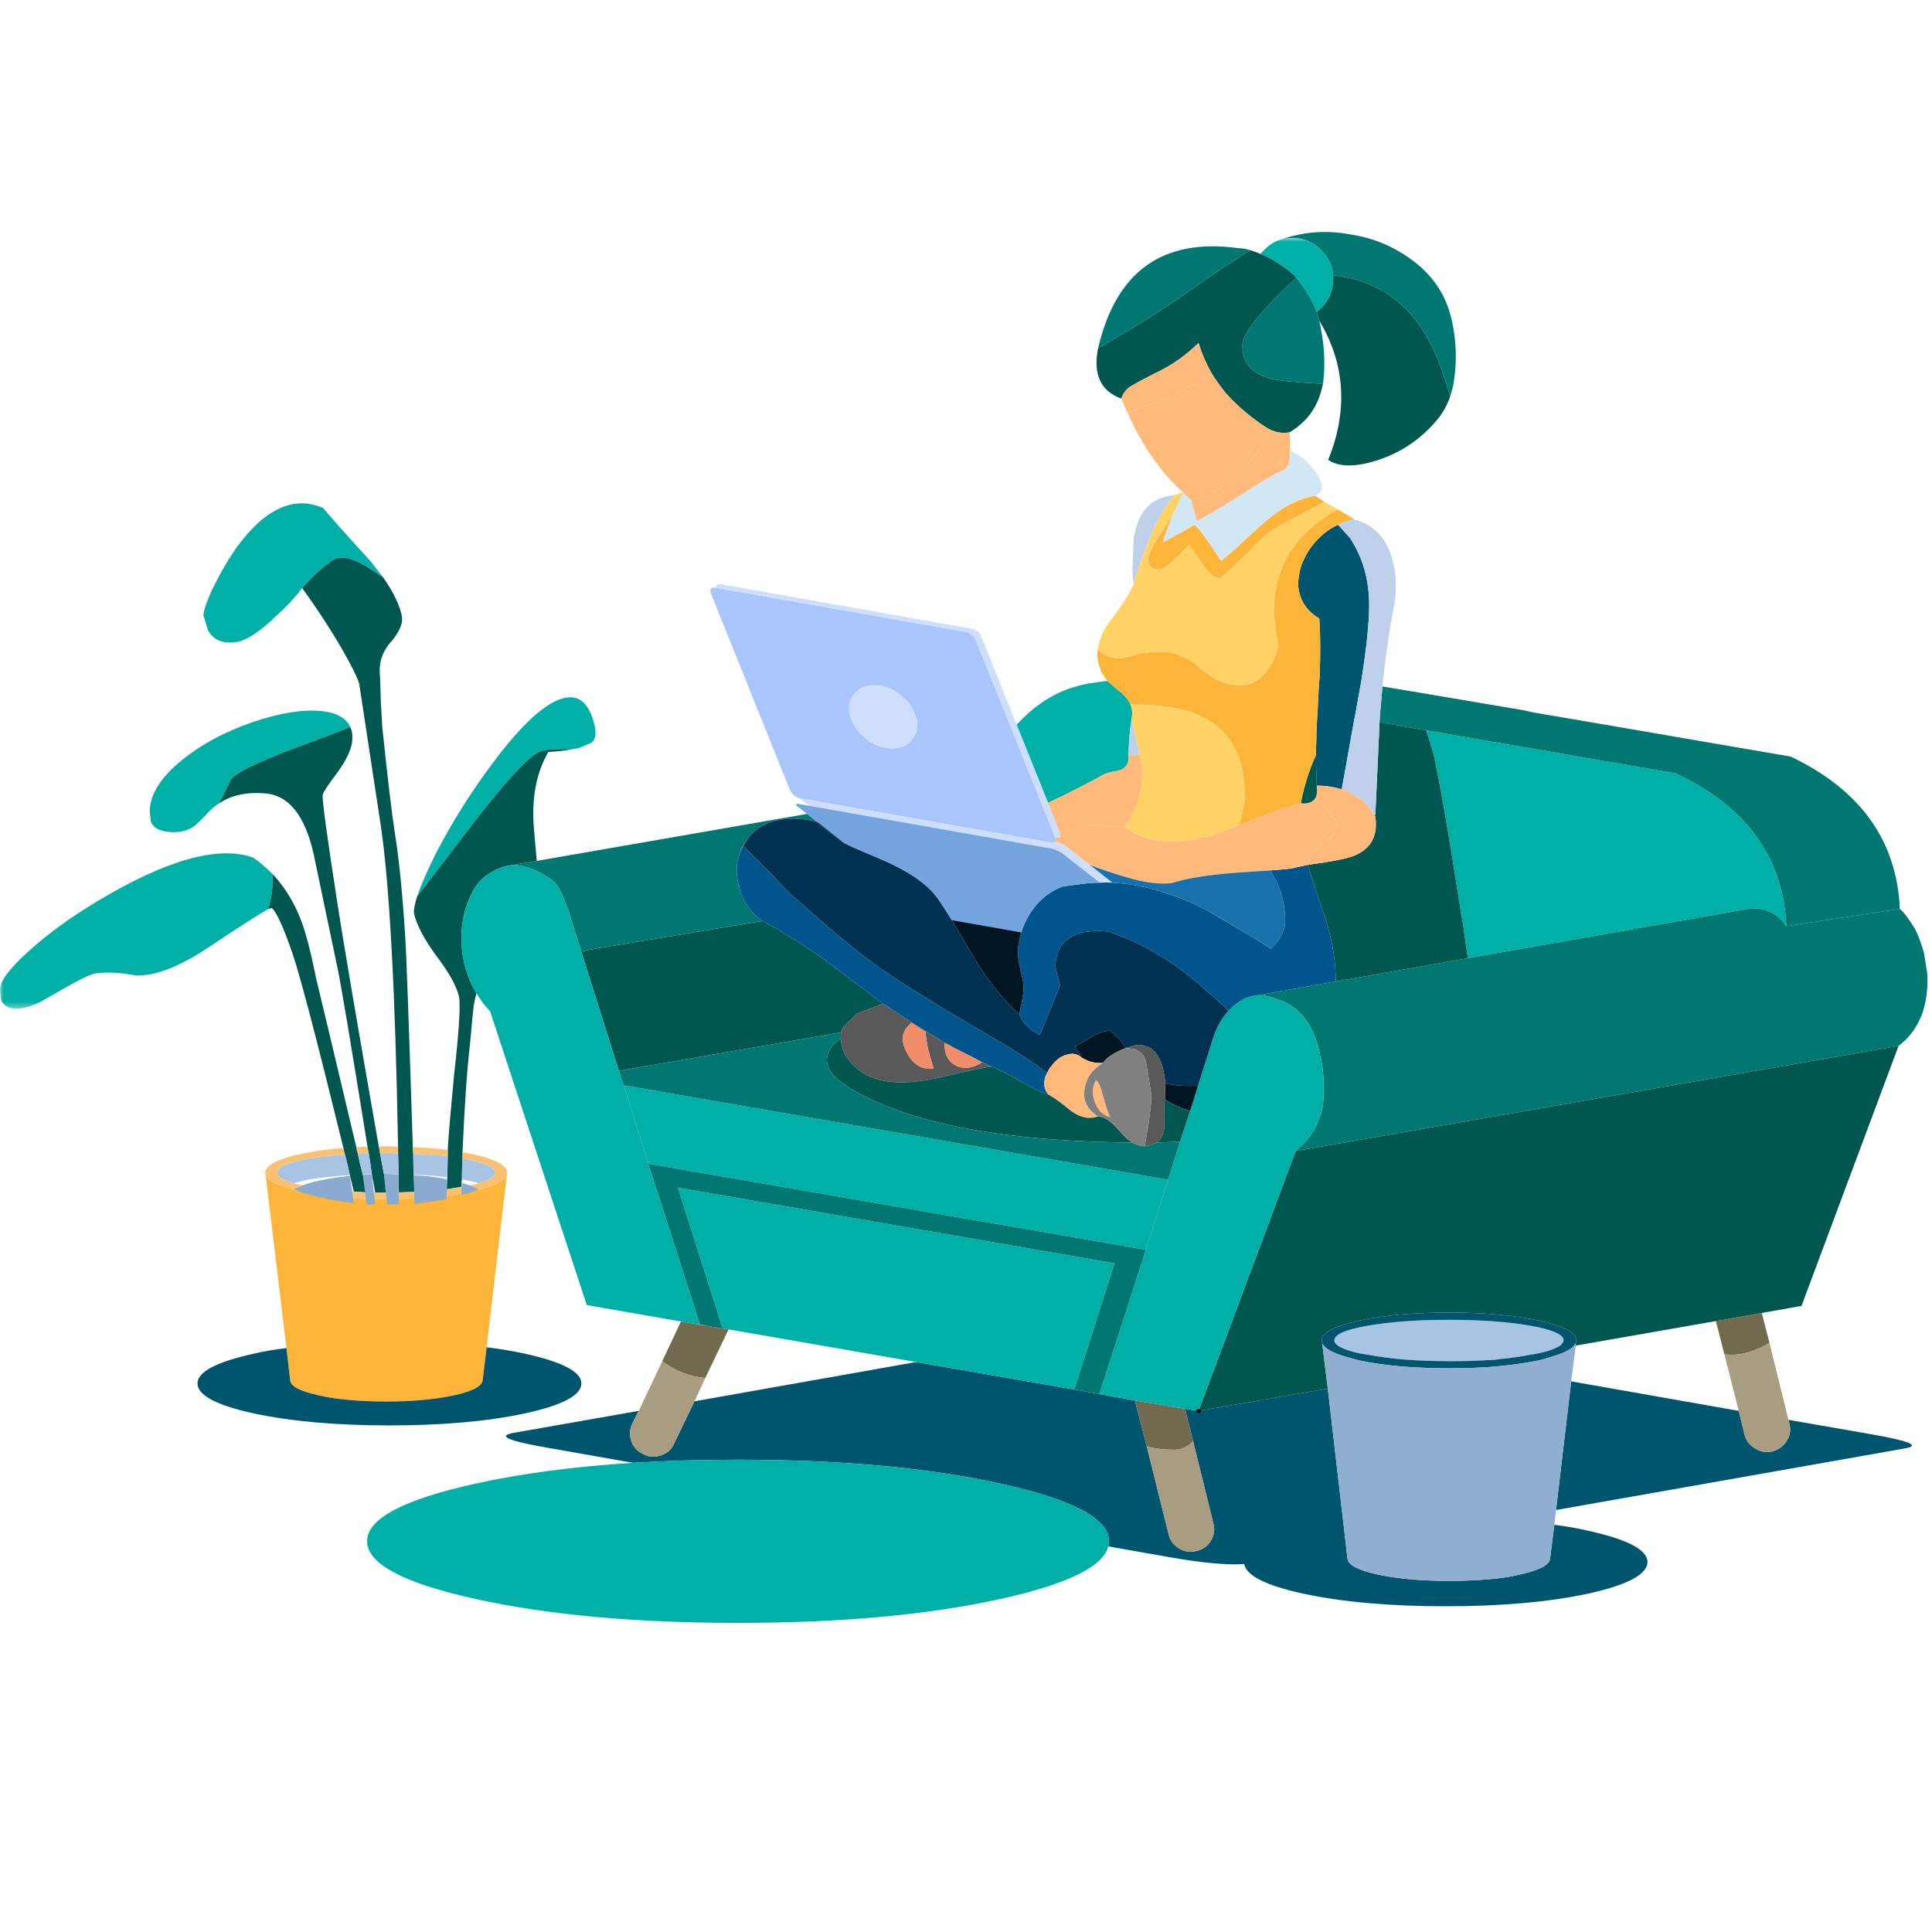 <svg width="300" height="300" viewBox="0 0 300 300" fill="none" xmlns="http://www.w3.org/2000/svg">
<mask id="mask0_1_11392" style="mask-type:luminance" maskUnits="userSpaceOnUse" x="0" y="36" width="211" height="121">
<path fill-rule="evenodd" clip-rule="evenodd" d="M0 36.948H210.441V156.628H0V36.948Z" fill="white"/>
</mask>
<g mask="url(#mask0_1_11392)">
<path fill-rule="evenodd" clip-rule="evenodd" d="M210.441 80.787C210.247 80.787 210.064 80.817 209.892 80.875C209.979 80.758 210.086 80.671 210.215 80.612C210.259 80.671 210.333 80.729 210.441 80.787ZM204.47 48.47C203.76 46.598 202.705 44.834 201.307 43.177C201.221 43.091 201.156 43.005 201.113 42.919C201.07 42.876 201.027 42.822 200.984 42.758C199.973 41.897 198.951 41.154 197.918 40.531C197.208 40.1 196.487 39.734 195.755 39.433C195.885 39.218 196.057 39.024 196.272 38.852C197.111 37.97 198.047 37.4 199.08 37.141C199.618 37.012 200.166 36.948 200.726 36.948C202.468 36.948 203.954 37.582 205.18 38.852C206.277 39.928 206.891 41.23 207.02 42.758V43.306C207.02 45.049 206.406 46.555 205.18 47.825C204.965 48.04 204.728 48.255 204.47 48.47ZM88.955 116.313H88.536C86.126 116.313 84.684 116.4 84.211 116.572C82.468 116.916 78.315 121.424 71.752 130.095C68.805 133.947 66.481 136.98 64.781 139.197C65.319 137.562 66.276 135.356 67.653 132.58C70.236 127.609 73.183 122.919 76.497 118.508C80.284 113.431 83.501 110.235 86.147 108.923C89.396 107.331 91.473 108.654 92.376 112.892C92.592 114.011 92.43 114.807 91.892 115.281C91.849 115.281 91.828 115.302 91.828 115.345L89.891 116.152C89.611 116.217 89.299 116.27 88.955 116.313ZM46.9 91.299C45.953 92.656 44.523 94.183 42.608 95.883C42.242 96.27 41.887 96.604 41.542 96.884C39.692 98.476 38.121 99.412 36.83 99.691H36.637C34.55 99.993 33.097 99.368 32.279 97.82C31.827 96.292 31.601 95.571 31.601 95.657C31.515 95.141 31.946 93.807 32.892 91.655L33.086 91.299C33.129 91.171 33.172 91.085 33.215 91.042C33.925 89.579 34.689 88.191 35.507 86.878C35.636 86.663 35.786 86.426 35.959 86.169C36.239 85.759 36.529 85.329 36.83 84.877C41.22 78.939 45.663 76.937 50.16 78.874C51.645 80.638 54.13 83.425 57.616 87.233C58.283 88.116 58.907 88.922 59.487 89.654C59.251 89.503 59.004 89.342 58.745 89.169C56.056 87.254 54.023 86.405 52.645 86.62C51.612 86.749 49.697 88.309 46.9 91.299ZM54.389 112.892C52.817 113.516 50.806 114.291 48.353 115.216C40.994 117.863 36.819 119.81 35.83 121.058C35.206 122.392 34.603 123.619 34.022 124.738C33.441 125.103 32.925 125.523 32.473 125.996C31.354 127.201 30.579 127.965 30.149 128.288C29.245 128.912 28.17 129.224 26.921 129.224C25.006 129.181 23.844 128.643 23.436 127.609C23.306 126.556 23.242 125.996 23.242 125.932C23.328 123.263 25.028 120.606 28.342 117.96C31.247 115.593 34.861 113.656 39.186 112.15C43.425 110.709 46.997 110.128 49.902 110.407C52.269 110.665 53.764 111.494 54.389 112.892ZM42.317 135.711V136.519C42.36 138.132 42.124 139.681 41.607 141.166C40.251 141.962 38.175 143.274 35.378 145.103C32.021 147.384 29.988 148.675 29.277 148.977C26.158 150.72 23.414 151.548 21.047 151.462C18.616 151.01 16.582 150.903 14.947 151.139C14.259 151.182 12.559 151.978 9.848 153.528C8.191 154.474 7.007 155.152 6.297 155.561C4.963 156.228 3.78 156.583 2.747 156.626C1.37 156.669 0.499 156.196 0.133 155.206L0.004 153.753C-0.082 152.484 1.37 150.493 4.361 147.782C7.309 145.093 10.859 142.5 15.012 140.004C25.77 133.527 33.871 131.247 39.315 133.162C40.391 133.936 41.392 134.786 42.317 135.711Z" fill="#00AFA6"/>
</g>
<path fill-rule="evenodd" clip-rule="evenodd" d="M61.812 178.057C61.382 153.979 60.489 137.368 59.133 128.223C57.541 117.766 56.432 110.482 55.808 106.373C55.744 105.706 54.851 103.855 53.13 100.821C51.236 97.572 49.16 94.398 46.901 91.299C49.698 88.309 51.613 86.749 52.645 86.62C54.023 86.404 56.056 87.254 58.746 89.169C59.004 89.342 59.252 89.503 59.488 89.653C61.145 92.021 62.124 94.076 62.425 95.818C62.554 96.873 61.995 98.142 60.747 99.627C59.37 101.133 58.789 102.897 59.004 104.92C59.047 105.889 59.09 107.244 59.133 108.987C59.241 110.73 59.316 112.032 59.359 112.892C60.198 120.918 60.843 126.362 61.295 129.224C61.962 133.376 62.501 138.734 62.909 145.297C63.081 147.578 63.479 158.519 64.104 178.121C64.104 178.444 64.125 178.799 64.168 179.186C64.168 180.219 64.19 181.295 64.233 182.414C64.276 183.296 64.319 184.189 64.362 185.093C63.566 185.093 62.758 185.114 61.941 185.158C61.898 184.211 61.877 183.274 61.877 182.349C61.877 181.231 61.855 180.155 61.812 179.122V178.057ZM58.262 185.158C58.09 184.211 57.917 183.274 57.745 182.349C57.594 181.231 57.433 180.155 57.261 179.122C57.175 178.734 57.11 178.38 57.068 178.057C54.377 161.36 52.817 152.075 52.387 150.203C51.182 144.479 49.956 138.627 48.708 132.645C47.352 126.577 44.803 123.425 41.059 123.188C38.239 122.973 35.894 123.49 34.023 124.738C34.603 123.619 35.206 122.392 35.83 121.058C36.82 119.81 40.994 117.863 48.353 115.216C50.806 114.291 52.817 113.516 54.389 112.892C54.647 113.431 54.754 114.054 54.711 114.764C54.668 116.141 53.915 117.841 52.452 119.863C50.881 121.951 50.096 123.156 50.096 123.479C50.053 124.49 50.795 129.934 52.323 139.81C53.162 145.383 55.324 158.11 58.81 177.992C58.896 178.337 58.961 178.691 59.004 179.057C59.197 180.133 59.402 181.209 59.617 182.285C59.746 183.253 59.918 184.211 60.133 185.158H59.94H59.876H58.262ZM55.583 179.186C55.776 180.219 56.024 181.273 56.325 182.349C56.54 183.274 56.745 184.211 56.938 185.158C56.271 185.114 55.604 185.071 54.937 185.028C54.743 184.168 54.539 183.318 54.324 182.478C54.087 181.359 53.84 180.305 53.582 179.316C53.453 178.928 53.367 178.573 53.323 178.25C49.3 161.833 46.685 151.827 45.48 148.234C43.996 143.909 42.898 141.499 42.188 141.004C41.973 141.048 41.779 141.101 41.607 141.166C42.124 139.681 42.36 138.132 42.317 136.519V135.711C44.749 138.315 46.492 141.532 47.546 145.362C47.955 146.718 48.471 148.912 49.095 151.946C49.547 153.775 51.623 162.5 55.324 178.121C55.367 178.444 55.454 178.799 55.583 179.186ZM88.956 116.313C87.922 116.529 86.653 116.68 85.147 116.765C83.362 119.842 82.597 123.554 82.855 127.9C82.957 129.37 83.124 131.295 83.356 133.678L79.789 134.291C78.391 134.442 77.099 134.904 75.916 135.678C74.69 136.475 73.797 137.497 73.238 138.745C71.796 141.672 71.333 144.867 71.85 148.331C72.207 150.504 72.917 152.472 73.98 154.237C73.817 154.837 73.677 155.471 73.56 156.142C73.41 157.39 73.226 159.294 73.011 161.854C72.516 166.093 72.118 171.785 71.818 178.928V179.929C71.753 180.962 71.72 182.038 71.72 183.157C71.678 183.414 71.656 183.662 71.656 183.898V184.286C70.903 184.415 70.128 184.544 69.332 184.673C69.375 183.963 69.418 183.339 69.461 182.801C69.504 181.101 69.525 180.015 69.525 179.541V179.38V178.541C69.612 176.734 69.945 172.818 70.527 166.792C71.279 160.058 71.527 156.045 71.269 154.754C70.903 153.14 69.741 151.043 67.783 148.46C65.868 145.856 64.706 143.662 64.297 141.876C64.211 141.338 64.372 140.445 64.781 139.197C66.481 136.98 68.805 133.947 71.753 130.095C78.315 121.424 82.468 116.916 84.211 116.572C84.685 116.4 86.126 116.313 88.536 116.313H88.956Z" fill="#025650"/>
<path fill-rule="evenodd" clip-rule="evenodd" d="M61.812 178.057V179.122C61.188 179.079 60.563 179.057 59.939 179.057H59.004C58.961 178.691 58.896 178.337 58.81 177.992H59.939C60.563 177.992 61.188 178.014 61.812 178.057ZM64.103 178.121C66.061 178.208 67.869 178.347 69.525 178.541V179.38V179.541C67.869 179.348 66.083 179.229 64.168 179.186C64.124 178.799 64.103 178.443 64.103 178.121ZM57.26 179.122C56.68 179.122 56.12 179.143 55.582 179.186C55.453 178.799 55.367 178.443 55.324 178.121C55.862 178.078 56.443 178.057 57.067 178.057C57.11 178.38 57.174 178.734 57.26 179.122ZM58.261 185.158H59.875H59.939H60.133H61.941C62.758 185.114 63.565 185.093 64.361 185.093C66.147 184.964 67.804 184.824 69.332 184.673C70.128 184.544 70.902 184.415 71.656 184.286C71.72 184.243 71.796 184.221 71.882 184.221C72.85 184.092 73.668 183.931 74.335 183.737C75.733 183.307 76.561 182.866 76.82 182.414C76.863 182.328 76.884 182.263 76.884 182.22V181.994C76.755 181.155 75.088 180.467 71.882 179.929H71.817V178.928C72.334 179.014 72.817 179.1 73.269 179.186C76.798 179.961 78.627 180.897 78.756 181.994V182.091V182.22C78.756 182.349 78.734 182.457 78.692 182.543C78.39 183.167 77.476 183.748 75.948 184.286C75.195 184.544 74.302 184.792 73.269 185.028C72.731 185.158 72.193 185.265 71.656 185.351C70.902 185.48 70.128 185.598 69.332 185.706C67.761 185.878 66.104 186.007 64.361 186.093C63.565 186.136 62.758 186.179 61.941 186.223H60.295H59.939H59.81H58.39H57.196C56.529 186.179 55.884 186.136 55.26 186.093C52.032 185.921 49.17 185.566 46.674 185.028C45.663 184.792 44.813 184.544 44.124 184.286C42.489 183.748 41.532 183.146 41.252 182.478C41.209 182.349 41.188 182.22 41.188 182.091V181.93C41.424 180.854 43.253 179.94 46.674 179.186C48.654 178.756 50.87 178.443 53.323 178.25C53.366 178.573 53.452 178.928 53.581 179.316C51.537 179.423 49.665 179.628 47.965 179.929C44.889 180.467 43.253 181.134 43.059 181.93V182.091C43.059 182.177 43.081 182.263 43.124 182.349C43.361 182.844 44.189 183.307 45.609 183.737C46.319 183.931 47.105 184.092 47.965 184.221C50.052 184.587 52.377 184.856 54.937 185.028C55.604 185.071 56.271 185.114 56.938 185.158H58.261Z" fill="#F9C273"/>
<path fill-rule="evenodd" clip-rule="evenodd" d="M75.561 209.203L74.948 214.367C74.819 215.292 73.302 216.067 70.397 216.69C67.449 217.314 63.963 217.626 59.939 217.626C57.12 217.626 54.561 217.476 52.258 217.174C51.311 217.046 50.418 216.885 49.579 216.69C46.674 216.067 45.168 215.292 45.061 214.367L44.48 209.332L41.252 182.478C41.532 183.146 42.489 183.748 44.124 184.286C44.813 184.544 45.663 184.792 46.674 185.028C49.17 185.566 52.032 185.921 55.26 186.093C55.884 186.136 56.529 186.179 57.196 186.223H58.39H59.811H59.939H60.295H61.941C62.758 186.179 63.565 186.136 64.361 186.093C66.104 186.007 67.761 185.877 69.332 185.705C70.128 185.598 70.903 185.48 71.656 185.351C72.194 185.265 72.731 185.157 73.269 185.028C74.302 184.792 75.195 184.544 75.948 184.286C77.476 183.748 78.391 183.167 78.692 182.543L75.561 209.203Z" fill="#FCB439"/>
<path fill-rule="evenodd" clip-rule="evenodd" d="M56.325 182.349C56.024 181.273 55.776 180.219 55.582 179.186C56.12 179.143 56.68 179.122 57.261 179.122C57.433 180.155 57.594 181.231 57.745 182.349H56.325ZM59.617 182.284C59.402 181.209 59.197 180.133 59.004 179.057H59.94C60.563 179.057 61.188 179.079 61.812 179.122C61.855 180.155 61.876 181.231 61.876 182.349C61.252 182.306 60.607 182.284 59.94 182.284H59.617ZM64.168 179.186C66.083 179.229 67.869 179.348 69.525 179.541C69.525 180.015 69.504 181.101 69.461 182.801C67.847 182.586 66.104 182.457 64.232 182.414C64.189 181.295 64.168 180.219 64.168 179.186ZM74.335 183.737C73.668 183.522 72.85 183.329 71.882 183.157H71.72C71.72 182.037 71.753 180.961 71.817 179.929H71.882C75.088 180.467 76.755 181.155 76.885 181.994V182.22C76.885 182.263 76.863 182.328 76.82 182.414C76.561 182.866 75.733 183.307 74.335 183.737ZM232.937 211.026C232.626 211.053 232.304 211.08 231.969 211.107C231.605 211.14 231.229 211.173 230.839 211.204L230.694 211.22C230.622 211.225 230.552 211.23 230.484 211.237C229 211.322 227.45 211.365 225.836 211.365H225.094H225.029C220.102 211.365 215.907 211.032 212.442 210.365C211.452 210.235 210.603 210.063 209.892 209.848C208.407 209.418 207.536 208.955 207.278 208.46C207.235 208.374 207.214 208.309 207.214 208.267V208.008C207.343 207.148 209.085 206.427 212.442 205.846C215.907 205.243 220.102 204.943 225.029 204.943C229.936 204.943 234.132 205.243 237.617 205.846C240.845 206.427 242.566 207.126 242.781 207.944V208.137C242.781 208.224 242.76 208.309 242.717 208.396C242.674 208.482 242.63 208.547 242.588 208.589C242.458 208.783 242.286 208.944 242.071 209.073C241.598 209.332 240.963 209.59 240.167 209.848H240.103C239.371 210.063 238.543 210.235 237.617 210.365C236.348 210.623 234.971 210.827 233.486 210.978C233.405 210.986 233.325 210.99 233.244 210.994L232.937 211.026ZM54.324 182.478C52 182.607 49.88 182.834 47.965 183.157C47.105 183.329 46.319 183.522 45.609 183.737C44.189 183.307 43.361 182.845 43.124 182.349C43.081 182.263 43.06 182.178 43.06 182.091V181.93C43.253 181.133 44.889 180.467 47.965 179.929C49.665 179.628 51.537 179.423 53.581 179.315C53.84 180.305 54.087 181.359 54.324 182.478Z" fill="#A7C4E4"/>
<path fill-rule="evenodd" clip-rule="evenodd" d="M244.685 208.525C244.642 208.676 244.556 208.815 244.427 208.944C243.953 209.504 243.039 209.999 241.683 210.429C240.93 210.687 240.037 210.956 239.005 211.236C236.681 211.709 234.098 212.054 231.259 212.269C229.343 212.398 227.31 212.462 225.158 212.462H225.029H224.19C219.026 212.42 214.637 212.01 211.021 211.236C209.924 210.956 208.977 210.687 208.181 210.429C206.568 209.869 205.61 209.256 205.309 208.589C205.266 208.503 205.244 208.396 205.244 208.267V208.137V208.008C205.373 206.868 207.299 205.889 211.021 205.071C214.851 204.232 219.521 203.813 225.029 203.813C230.451 203.813 235.11 204.232 239.005 205.071C242.576 205.846 244.491 206.803 244.749 207.944V208.137C244.749 208.267 244.728 208.396 244.685 208.525ZM230.839 211.203C231.194 211.182 231.549 211.171 231.904 211.171C232.253 211.116 232.597 211.067 232.937 211.026L233.243 210.994C233.324 210.99 233.405 210.985 233.486 210.978C234.97 210.827 236.347 210.623 237.616 210.364C238.542 210.235 239.37 210.063 240.102 209.848H240.166C240.963 209.59 241.597 209.332 242.07 209.073C242.286 208.944 242.458 208.783 242.587 208.589C242.63 208.547 242.673 208.482 242.716 208.396C242.759 208.309 242.781 208.224 242.781 208.137V207.944C242.566 207.126 240.844 206.427 237.616 205.846C234.131 205.243 229.935 204.942 225.029 204.942C220.102 204.942 215.906 205.243 212.442 205.846C209.085 206.427 207.342 207.148 207.213 208.008V208.267C207.213 208.309 207.235 208.374 207.277 208.46C207.536 208.955 208.407 209.417 209.892 209.848C210.602 210.063 211.452 210.235 212.442 210.364C215.906 211.031 220.102 211.365 225.029 211.365H225.094H225.836C227.449 211.365 228.999 211.322 230.484 211.236C230.551 211.23 230.621 211.224 230.694 211.22L230.839 211.203ZM213.656 126.383V126.9C213.598 126.813 213.54 126.728 213.481 126.641C213.54 126.555 213.598 126.469 213.656 126.383ZM207.794 81.488C208.246 82.026 208.837 82.682 209.569 83.457C211.592 86.469 212.603 89.987 212.603 94.01C212.603 96.679 212.184 100.67 211.344 105.985C211.043 107.663 210.709 109.503 210.344 111.504C210.301 111.59 210.279 111.676 210.279 111.762C209.634 115.399 208.988 119.003 208.343 122.575C207.116 122.187 205.825 121.994 204.47 121.994C204.383 120.423 204.34 118.831 204.34 117.217C204.34 116.593 204.362 115.776 204.405 114.764C204.405 113.603 204.47 112.171 204.599 110.471C204.642 109.288 204.706 107.997 204.792 106.598C204.835 105.974 204.878 105.404 204.922 104.888C205.05 101.208 205.029 98.261 204.857 96.044C203.157 95.033 202.113 93.656 201.726 91.913C201.533 91.073 201.533 90.203 201.726 89.299C201.812 88.545 202.028 87.803 202.372 87.071C203.103 85.415 204.19 83.994 205.631 82.811C206.341 82.23 207.063 81.789 207.794 81.488ZM44.479 209.332L45.06 214.367C45.168 215.292 46.674 216.067 49.579 216.69C50.417 216.885 51.311 217.046 52.257 217.174C54.56 217.476 57.12 217.626 59.939 217.626C63.963 217.626 67.448 217.315 70.397 216.69C73.301 216.067 74.818 215.292 74.947 214.367L75.561 209.202C77.691 209.461 79.681 209.795 81.531 210.203C87.363 211.494 90.278 213.033 90.278 214.819C90.278 216.647 87.363 218.197 81.531 219.467C75.722 220.714 68.707 221.338 60.488 221.338C52.225 221.338 45.189 220.714 39.38 219.467C33.57 218.197 30.665 216.647 30.665 214.819C30.665 213.033 33.57 211.494 39.38 210.203C40.95 209.837 42.65 209.547 44.479 209.332ZM176.228 217.465L178.068 224.598L181.457 238.219C181.672 239.187 182.221 239.929 183.103 240.446C183.942 240.962 184.835 241.091 185.782 240.833C186.75 240.618 187.493 240.101 188.009 239.283C188.547 238.401 188.676 237.476 188.396 236.508L185.265 223.791L184.007 218.756L186.105 219.079H186.169L206.18 215.626L209.246 242.092C209.375 243.039 210.968 243.845 214.023 244.512C217.121 245.158 220.79 245.481 225.029 245.481C227.999 245.481 230.688 245.33 233.098 245.029C234.109 244.899 235.045 244.727 235.906 244.512C238.962 243.845 240.554 243.039 240.683 242.092L241.36 236.766C243.233 237.003 244.997 237.315 246.654 237.702C252.765 239.058 255.82 240.671 255.82 242.544C255.82 244.458 252.765 246.094 246.654 247.449C240.542 248.762 233.141 249.418 224.448 249.418C215.798 249.418 208.418 248.762 202.306 247.449C196.54 246.18 193.507 244.652 193.205 242.866C190.537 243.039 186.729 242.694 181.78 241.833L172.097 240.123C172.162 239.859 172.194 239.59 172.194 239.316C172.194 235.83 166.567 232.85 155.314 230.375C144.082 227.901 130.504 226.664 114.582 226.664C108.858 226.664 103.436 226.825 98.315 227.148L84.952 224.792C78.885 223.737 77.142 222.973 79.724 222.5L99.186 219.079L98.186 221.047C97.755 221.973 97.713 222.909 98.057 223.856C98.401 224.781 99.036 225.437 99.961 225.824C100.843 226.276 101.758 226.319 102.704 225.954C103.63 225.652 104.286 225.05 104.673 224.147L107.836 217.594L142.274 211.494L166.804 215.755L170.709 216.465L176.228 217.465ZM243.975 214.496L269.989 219.079L270.892 222.759C271.108 223.684 271.656 224.404 272.539 224.92C273.378 225.437 274.271 225.588 275.217 225.372C276.186 225.115 276.928 224.566 277.445 223.727C277.982 222.909 278.112 221.994 277.832 220.983L277.703 220.467L290.484 222.694C296.551 223.748 298.306 224.491 295.745 224.92L241.619 234.474L243.975 214.496Z" fill="#00556E"/>
<path fill-rule="evenodd" clip-rule="evenodd" d="M58.261 187.025H56.938C56.744 185.462 56.54 183.918 56.325 182.392H57.745C57.917 183.918 58.089 185.462 58.261 187.025ZM45.609 184.682C46.319 184.326 47.105 184.008 47.965 183.723C49.88 183.191 52 182.818 54.323 182.604C54.539 183.99 54.743 185.392 54.937 186.811C52.377 186.527 50.053 186.083 47.965 185.48C47.105 185.267 46.319 185.001 45.609 184.682ZM61.941 187.025H60.133C59.918 185.462 59.746 183.883 59.617 182.285H59.94C60.607 182.285 61.252 182.32 61.876 182.392C61.876 183.918 61.898 185.462 61.941 187.025ZM71.72 183.723H71.882C72.85 184.008 73.668 184.326 74.335 184.682C73.668 185.001 72.85 185.267 71.882 185.48C71.796 185.48 71.72 185.516 71.656 185.587V184.947C71.656 184.558 71.677 184.149 71.72 183.723ZM69.332 186.226C67.804 186.474 66.147 186.705 64.361 186.919C64.318 185.427 64.275 183.953 64.232 182.498C66.104 182.568 67.847 182.782 69.461 183.137C69.418 184.025 69.375 185.055 69.332 186.226Z" fill="#89ABD0"/>
<path fill-rule="evenodd" clip-rule="evenodd" d="M142.275 211.494L113.13 206.427L112.226 206.298L105.255 184.415L173.066 196.163L166.804 215.755L142.275 211.494ZM177.939 194.065L100.672 180.703L96.863 168.568C97.186 168.61 97.519 168.654 97.863 168.697L181.393 183.189L177.939 194.065ZM277.381 143.813C275.982 141.747 274.014 140.853 271.474 141.133L227.934 148.783C227.698 147.255 227.45 145.533 227.192 143.619C226.977 142.521 226.783 141.36 226.611 140.133C224.911 129.181 223.577 121.521 222.609 117.153C222.222 115.797 221.834 114.549 221.447 113.408L235.842 115.894L236.649 116.023L254.4 119.089L260.21 120.09C260.94 120.432 261.645 120.787 262.324 121.154C266.347 123.31 269.564 125.887 271.975 128.885C275.322 133.05 277.124 138.026 277.381 143.813ZM162.738 124.673L157.864 112.537C160.188 109.977 162.792 108.148 165.675 107.05C166.729 106.663 167.827 106.362 168.967 106.146L171.452 105.791C171.624 105.791 171.796 105.77 171.968 105.727C172.012 105.77 172.055 105.813 172.098 105.856C172.141 105.899 172.377 106.103 172.808 106.469C173.066 106.728 173.443 107.05 173.937 107.438C173.98 107.481 174.023 107.502 174.066 107.502C174.54 107.932 174.927 108.374 175.229 108.826C175.314 108.998 175.411 109.17 175.519 109.342C175.82 110.03 175.885 110.794 175.713 111.633V111.698C175.476 113.011 175.314 114.754 175.229 116.926V117.281C175.357 118.487 174.884 119.272 173.808 119.638C173.098 119.767 172.571 119.874 172.227 119.961C171.624 120.133 171.14 120.348 170.774 120.606C168.171 122.005 166.03 123.102 164.351 123.898C163.792 124.156 163.254 124.415 162.738 124.673Z" fill="#00AFA6"/>
<path fill-rule="evenodd" clip-rule="evenodd" d="M195.239 154.56L207.407 152.397L227.934 148.783L271.474 141.133C274.013 140.853 275.982 141.747 277.381 143.812L295.003 141.133C295.627 141.649 296.391 142.651 297.295 144.135C297.747 144.91 298.231 146.179 298.747 147.943L299.263 151.139C299.393 153.419 299.134 155.496 298.489 157.368C297.692 159.498 296.466 161.176 294.81 162.403L201.177 178.734C203.545 176.798 204.965 174.388 205.438 171.504C205.653 168.771 205.545 166.395 205.116 164.371V164.307C205.029 164.092 204.944 163.726 204.857 163.21C204.771 162.887 204.685 162.553 204.599 162.209C203.846 159.734 202.705 157.884 201.177 156.657C200.661 156.249 200.124 155.916 199.564 155.657C199.564 155.614 199.531 155.593 199.467 155.593C199.037 155.421 198.542 155.249 197.983 155.077C196.928 154.646 196.014 154.474 195.239 154.56Z" fill="#017771"/>
<path fill-rule="evenodd" clip-rule="evenodd" d="M237.939 110.6L255.498 113.602L262.776 114.861L278.026 117.475C278.132 117.525 278.239 117.574 278.349 117.62C288.599 122.596 294.129 130.057 294.938 140.003C294.938 140.348 294.96 140.724 295.003 141.133L277.38 143.812C277.124 138.026 275.322 133.05 271.974 128.885C269.563 125.887 266.346 123.31 262.324 121.154C261.644 120.787 260.94 120.431 260.209 120.09L254.4 119.089L236.648 116.023L235.841 115.894L221.447 113.408L218.477 112.892L214.217 112.15L214.281 110.987C214.41 109.46 214.539 107.997 214.669 106.598L218.929 107.308L236.713 110.31L237.939 110.6Z" fill="#017771"/>
<path fill-rule="evenodd" clip-rule="evenodd" d="M184.007 218.756L185.266 223.791C184.47 224.674 183.491 225.115 182.329 225.115C180.715 225.115 179.295 224.943 178.069 224.598L176.229 217.465L184.007 218.756ZM113.13 206.427L109.515 213.98C106.955 213.722 104.727 212.85 102.834 211.365L105.739 205.201L108.03 205.588L109.58 205.846L112.226 206.298L113.13 206.427ZM274.766 208.525C272.636 209.751 270.732 210.365 269.053 210.365C268.58 210.365 268.149 210.343 267.763 210.301L266.44 205.136L273.572 203.877L274.766 208.525Z" fill="#726A4E"/>
<path fill-rule="evenodd" clip-rule="evenodd" d="M231.904 211.239C231.549 211.239 231.194 211.254 230.839 211.283C231.228 211.241 231.605 211.196 231.969 211.152L231.904 211.239ZM201.984 124.738C202.458 122.198 203.243 119.691 204.34 117.217C204.34 118.831 204.383 120.423 204.47 121.994C204.599 122.768 204.534 123.403 204.276 123.898C204.233 123.984 204.168 124.07 204.082 124.156C203.631 124.672 202.931 124.866 201.984 124.738ZM130.623 160.305L96.088 166.276L90.246 147.75C91.3 147.513 92.376 147.308 93.474 147.136C100.251 146.017 108.568 144.641 118.423 143.005C118.595 143.091 118.799 143.21 119.036 143.36C121.79 144.845 124.889 146.803 128.331 149.234C128.374 149.278 131.301 151.483 137.11 155.851C134.657 156.776 133.302 157.303 133.043 157.432L130.946 159.466C130.816 159.724 130.709 160.004 130.623 160.305ZM227.934 148.783L207.407 152.398C207.45 148.934 206.729 145.125 205.244 140.972C204.599 139.143 204.147 137.776 203.888 136.873C203.824 136.744 203.555 135.883 203.082 134.291C206.933 133.775 209.386 133.28 210.441 132.806C212.915 131.709 213.959 129.741 213.571 126.9V126.383L214.217 112.15L218.477 112.892L221.447 113.408C221.833 114.548 222.221 115.797 222.608 117.153C223.577 121.521 224.91 129.181 226.61 140.133C226.783 141.36 226.976 142.521 227.192 143.619C227.45 145.533 227.698 147.255 227.934 148.783ZM186.105 219.079L201.177 178.735L294.809 162.403L279.736 202.78L273.572 203.877L266.439 205.136L244.685 208.944V208.525C244.728 208.396 244.749 208.267 244.749 208.137V207.944C244.492 206.804 242.576 205.846 239.005 205.071C235.11 204.232 230.452 203.813 225.029 203.813C219.521 203.813 214.852 204.232 211.022 205.071C207.299 205.889 205.373 206.868 205.244 208.009V208.137V208.267C205.244 208.396 205.266 208.504 205.309 208.589L206.18 215.626L186.169 219.079H186.105Z" fill="#025650"/>
<path fill-rule="evenodd" clip-rule="evenodd" d="M108.675 205.692L109.579 205.954L108.029 205.604L108.675 205.692ZM185.266 223.791L188.396 236.508C188.676 237.476 188.547 238.402 188.009 239.283C187.493 240.101 186.75 240.618 185.782 240.833C184.835 241.091 183.942 240.962 183.103 240.446C182.221 239.929 181.672 239.187 181.456 238.219L178.068 224.598C179.295 224.943 180.715 225.115 182.328 225.115C183.49 225.115 184.469 224.674 185.266 223.791ZM102.833 211.365C104.727 212.85 106.954 213.722 109.515 213.98L107.836 217.595L104.673 224.147C104.286 225.05 103.629 225.653 102.704 225.954C101.758 226.32 100.843 226.277 99.961 225.825C99.036 225.438 98.401 224.782 98.057 223.856C97.713 222.909 97.755 221.973 98.186 221.048L99.186 219.079L102.833 211.365ZM269.989 219.079L267.762 210.301C268.149 210.343 268.58 210.365 269.053 210.365C270.731 210.365 272.636 209.751 274.766 208.525L277.703 220.467L277.832 220.983C278.112 221.995 277.982 222.909 277.444 223.727C276.928 224.566 276.186 225.115 275.217 225.373C274.271 225.589 273.378 225.438 272.539 224.921C271.656 224.405 271.108 223.684 270.892 222.759L269.989 219.079Z" fill="#A89D80"/>
<path fill-rule="evenodd" clip-rule="evenodd" d="M79.789 134.291L83.356 133.677L125.33 126.383L126.879 127.609C126.75 127.609 126.643 127.588 126.557 127.545C124.642 127.072 122.834 126.986 121.134 127.287C119.068 127.631 117.487 128.502 116.39 129.901L116.067 130.321C115.378 131.138 114.905 132.096 114.647 133.193L114.518 133.774C114.324 134.829 114.367 135.969 114.647 137.196C114.69 137.368 114.733 137.561 114.776 137.776C115.378 140.058 116.594 141.8 118.423 143.005C108.568 144.64 100.252 146.017 93.474 147.136C92.376 147.308 91.301 147.513 90.246 147.749L88.504 142.231C88.374 141.8 88.267 141.413 88.181 141.069C88.116 141.004 88.062 140.929 88.019 140.842C87.288 138.712 86.621 137.411 86.018 136.937C85.2 136.288 84.366 135.755 83.517 135.34C82.306 134.754 81.064 134.404 79.789 134.291Z" fill="#017771"/>
<path fill-rule="evenodd" clip-rule="evenodd" d="M90.246 147.75L96.088 166.276L96.863 168.568L100.671 180.703L108.675 205.652L108.03 205.588L105.738 205.2L91.118 202.65L76.109 157.045C75.286 156.176 74.576 155.239 73.979 154.237C72.917 152.472 72.206 150.503 71.849 148.331C71.332 144.866 71.795 141.671 73.237 138.744C73.796 137.497 74.689 136.475 75.916 135.679C77.099 134.904 78.39 134.442 79.789 134.291C81.063 134.404 82.306 134.754 83.517 135.34C84.365 135.755 85.199 136.288 86.018 136.937C86.62 137.411 87.287 138.712 88.019 140.843C88.062 140.929 88.116 141.004 88.18 141.069C88.266 141.413 88.374 141.8 88.503 142.231L90.246 147.75ZM176.228 217.465L170.71 216.465L177.939 194.065L181.392 183.188L183.232 177.282L184.814 172.505L186.04 168.568L188.461 160.918C188.999 159.348 189.774 158.013 190.785 156.916H190.849C191.925 155.689 193.184 154.926 194.626 154.624C194.798 154.582 195.002 154.559 195.239 154.559C196.013 154.474 196.928 154.646 197.983 155.076C198.542 155.248 199.037 155.421 199.467 155.593C199.531 155.593 199.563 155.614 199.563 155.657C200.123 155.915 200.661 156.249 201.177 156.657C202.705 157.884 203.846 159.734 204.599 162.209C204.684 162.554 204.771 162.887 204.857 163.21C204.943 163.726 205.029 164.092 205.115 164.307V164.372C205.545 166.395 205.653 168.772 205.438 171.504C204.964 174.388 203.544 176.798 201.177 178.734L186.105 219.079L184.007 218.756L176.228 217.465ZM172.097 240.123C171.283 243.285 165.689 246.007 155.314 248.288C144.082 250.763 130.504 252 114.582 252C98.659 252 85.082 250.763 73.85 248.288C62.618 245.814 57.002 242.823 57.002 239.316C57.002 235.83 62.618 232.851 73.85 230.375C81.044 228.79 89.2 227.714 98.315 227.148C103.436 226.825 108.858 226.664 114.582 226.664C130.504 226.664 144.082 227.901 155.314 230.375C166.567 232.851 172.194 235.83 172.194 239.316C172.194 239.59 172.162 239.859 172.097 240.123Z" fill="#00AFA6"/>
<path fill-rule="evenodd" clip-rule="evenodd" d="M132.592 107.825C131.84 108.793 131.667 109.955 132.075 111.31C132.464 112.666 133.292 113.817 134.561 114.764C135.787 115.732 137.1 116.216 138.498 116.216C139.94 116.216 141.006 115.732 141.694 114.764C142.447 113.817 142.62 112.666 142.211 111.31C141.823 109.955 140.994 108.793 139.725 107.825C138.498 106.878 137.165 106.405 135.723 106.405C134.324 106.405 133.281 106.878 132.592 107.825ZM111.161 91.267L150.021 98.142C150.753 98.271 151.28 98.755 151.602 99.594L163.771 129.836C163.814 129.923 163.835 129.987 163.835 130.03C163.921 130.31 163.943 130.514 163.899 130.643C163.814 130.816 163.598 130.88 163.254 130.837H163.189L124.265 123.962H124.136C123.49 123.79 122.985 123.328 122.619 122.574L110.451 92.3C110.128 91.483 110.343 91.138 111.097 91.267H111.161Z" fill="#AAC5FC"/>
<path fill-rule="evenodd" clip-rule="evenodd" d="M132.592 107.825C133.281 106.878 134.324 106.405 135.723 106.405C137.165 106.405 138.498 106.878 139.725 107.825C140.994 108.793 141.823 109.955 142.21 111.311C142.619 112.667 142.446 113.818 141.694 114.765C141.005 115.733 139.94 116.217 138.498 116.217C137.1 116.217 135.787 115.733 134.561 114.765C133.292 113.818 132.463 112.667 132.075 111.311C131.667 109.955 131.839 108.793 132.592 107.825ZM163.899 130.644C164.523 130.816 165.072 131.074 165.546 131.418L169.225 134.291L172.743 137.067C172.097 137.024 171.441 137.024 170.774 137.067L165.094 132.612C165.007 132.527 164.921 132.462 164.835 132.419C164.297 132.096 163.749 131.87 163.189 131.741H163.125L125.653 125.125L124.394 124.157C124.265 124.07 124.179 124.006 124.136 123.963H124.265L163.189 130.837H163.254C163.598 130.881 163.814 130.816 163.899 130.644ZM163.835 130.031C163.835 129.988 163.814 129.923 163.771 129.837L151.602 99.595C151.28 98.756 150.752 98.272 150.02 98.143L111.161 91.267C111.118 90.816 111.376 90.633 111.936 90.719L150.86 97.626C151.613 97.755 152.141 98.207 152.441 98.981L157.864 112.537L162.737 124.673L164.481 129.062C164.545 129.191 164.599 129.299 164.642 129.385C164.771 129.966 164.523 130.181 163.899 130.031H163.835Z" fill="#CEDEFE"/>
<path fill-rule="evenodd" clip-rule="evenodd" d="M119.386 130.321C118.525 130.665 117.735 131.031 117.016 131.418C116.011 131.934 115.222 132.527 114.646 133.194C115.509 132.096 117.088 131.138 119.386 130.321ZM114.646 137.196C114.791 137.325 114.934 137.454 115.078 137.583V137.776C114.934 137.562 114.791 137.368 114.646 137.196Z" fill="#9E7C5C"/>
<path fill-rule="evenodd" clip-rule="evenodd" d="M207.407 152.397L195.239 154.56C195.002 154.56 194.798 154.582 194.625 154.624C193.184 154.926 191.925 155.689 190.849 156.916C190.698 156.829 190.58 156.744 190.494 156.657C187.009 153.495 184.48 151.354 182.909 150.235C182.157 149.697 181.393 149.191 180.618 148.718C177.993 147.061 175.174 145.706 172.162 144.651C169.106 144.35 166.901 144.813 165.545 146.04C165.373 146.212 165.201 146.384 165.028 146.556C164.276 147.481 163.899 148.643 163.899 150.041C163.899 150.257 164.007 150.773 164.222 151.59C164.459 152.387 164.577 152.892 164.577 153.107L161.478 160.725C161.048 160.488 160.661 160.262 160.316 160.046C160.274 160.004 160.22 159.961 160.155 159.918L160.09 159.853C160.004 159.81 159.94 159.767 159.897 159.724L159.832 159.659C159.789 159.616 159.746 159.573 159.703 159.53L159.509 159.337C158.95 158.82 158.541 158.207 158.283 157.497L158.412 156.851C158.455 156.507 158.52 156.195 158.606 155.915L158.8 154.754C158.842 154.624 158.864 154.538 158.864 154.495V154.431C158.993 153.247 158.907 152.215 158.606 151.332C158.562 151.246 158.541 151.16 158.541 151.074L158.154 149.105C158.003 148.159 158.025 147.222 158.218 146.297C158.261 146.082 158.305 145.889 158.348 145.717C158.39 145.394 158.477 145.082 158.606 144.78C158.735 144.264 158.929 143.747 159.186 143.231C160.499 140.477 162.447 138.616 165.028 137.648L167.966 137.26C168.891 137.13 169.827 137.067 170.774 137.067C171.441 137.023 172.097 137.023 172.743 137.067C176.25 137.239 179.875 138.088 183.62 139.616C184.846 140.09 186.137 140.681 187.493 141.392L194.625 145.588C195.508 146.104 196.412 146.685 197.337 147.33C198.821 145.889 199.563 144.425 199.563 142.94C199.563 140.897 199.123 138.895 198.24 136.937C197.81 136.185 197.476 135.593 197.24 135.162C198.38 135.076 199.349 134.99 200.145 134.904C200.274 134.861 200.425 134.839 200.597 134.839C200.812 134.796 201.005 134.753 201.177 134.71L203.082 134.291C203.555 135.883 203.824 136.744 203.889 136.873C204.147 137.776 204.599 139.143 205.244 140.971C206.729 145.124 207.449 148.933 207.407 152.397ZM152.506 164.953C151.99 164.651 150.591 163.93 148.31 162.79C148.267 162.79 148.224 162.769 148.181 162.726C146.395 161.65 144.469 160.498 142.403 159.272C141.844 158.928 141.263 158.551 140.66 158.143H140.499V158.078C140.198 157.906 139.94 157.733 139.725 157.561L137.433 156.045C137.304 156.001 137.196 155.937 137.11 155.851C131.301 151.483 128.374 149.277 128.331 149.234C124.889 146.803 121.79 144.845 119.036 143.36C118.799 143.209 118.595 143.091 118.423 143.005C116.594 141.8 115.378 140.058 114.775 137.776L114.84 137.712C114.799 137.67 114.777 137.627 114.775 137.583C114.732 137.454 114.689 137.325 114.646 137.196C114.367 135.969 114.323 134.828 114.517 133.775L114.646 133.193C114.818 132.526 115.055 131.934 115.356 131.418C115.658 131.633 115.98 131.913 116.325 132.257C117.766 133.656 119.886 135.818 122.683 138.744C127.847 143.392 131.978 146.868 135.077 149.17C138.304 151.622 144.556 155.538 153.829 160.918C157.961 163.35 160.887 165.243 162.608 166.599C162.522 166.771 162.425 166.964 162.318 167.18C162.274 167.374 162.231 167.578 162.189 167.792C162.059 168.696 162.285 169.439 162.866 170.02C161.769 169.676 160.284 168.955 158.412 167.858C156.39 166.717 154.905 165.975 153.958 165.631L152.506 164.953Z" fill="#00558C"/>
<path fill-rule="evenodd" clip-rule="evenodd" d="M148.181 162.726C147.708 162.467 147.202 162.209 146.664 161.951C145.803 161.392 144.824 160.8 143.726 160.176L141.564 158.82C141.263 158.605 140.962 158.379 140.66 158.143C141.263 158.551 141.844 158.928 142.403 159.272C144.469 160.498 146.395 161.65 148.181 162.726ZM114.826 137.61C114.828 137.671 114.857 137.729 114.914 137.786L114.826 137.873V137.61ZM126.556 127.545L130.429 130.514C130.601 130.644 130.816 130.773 131.075 130.902C132 131.375 133.732 132.139 136.271 133.193C140.768 135.066 143.845 137.12 145.502 139.358C146.147 140.262 146.911 141.435 147.794 142.876C148.805 144.533 149.977 146.524 151.311 148.847C152.839 151.3 154.356 153.376 155.863 155.076C156.207 155.464 156.573 155.851 156.96 156.238C157.39 156.69 157.831 157.11 158.283 157.497C158.541 158.207 158.95 158.82 159.509 159.337L159.703 159.53C159.746 159.573 159.789 159.616 159.832 159.659L159.897 159.724C159.94 159.767 160.004 159.81 160.09 159.853L160.155 159.918C160.22 159.961 160.274 160.004 160.316 160.046C160.661 160.262 161.048 160.488 161.478 160.725L164.577 153.107C164.577 152.892 164.458 152.387 164.222 151.59C164.007 150.773 163.899 150.257 163.899 150.041C163.899 148.643 164.276 147.481 165.028 146.556C165.201 146.384 165.373 146.212 165.545 146.04C166.901 144.813 169.106 144.35 172.162 144.651C175.174 145.706 177.993 147.061 180.618 148.718C181.393 149.191 182.156 149.697 182.909 150.235C184.48 151.354 187.009 153.495 190.494 156.658C190.58 156.744 190.698 156.83 190.849 156.916H190.785C189.774 158.013 188.999 159.348 188.461 160.918L186.041 168.568C184.383 168.697 182.684 168.589 180.941 168.245C180.769 166.051 180.263 164.458 179.424 163.468L178.907 162.951C178.692 162.758 178.456 162.618 178.197 162.532C177.896 162.446 177.584 162.36 177.261 162.274C176.917 162.231 176.551 162.252 176.164 162.339L175.034 162.661C174.991 162.661 174.927 162.683 174.84 162.726L174.776 162.661L174.453 162.209C174.109 161.779 173.894 161.499 173.808 161.37L173.743 161.305C173.248 160.768 172.786 160.348 172.355 160.046C171.624 160.046 170.817 160.294 169.935 160.789C169.805 160.832 169.676 160.897 169.547 160.983C168.02 161.887 167.149 162.382 166.933 162.467L167.901 164.178C167.255 163.619 166.492 163.49 165.61 163.791C164.771 164.006 164.028 164.533 163.382 165.372C163.339 165.415 163.297 165.48 163.253 165.566L163.06 165.76C162.887 166.018 162.737 166.297 162.608 166.599C160.887 165.243 157.961 163.35 153.829 160.918C144.556 155.539 138.304 151.623 135.077 149.17C131.978 146.868 127.847 143.392 122.683 138.744C119.886 135.818 117.766 133.656 116.325 132.257C115.98 131.913 115.658 131.633 115.356 131.418C115.572 131.031 115.808 130.665 116.066 130.321L116.389 129.901C117.487 128.503 119.068 127.631 121.134 127.287C122.834 126.986 124.641 127.072 126.556 127.545Z" fill="#003151"/>
<path fill-rule="evenodd" clip-rule="evenodd" d="M158.606 144.781L147.794 142.877C146.911 141.435 146.147 140.262 145.502 139.358C143.845 137.12 140.768 135.066 136.271 133.193C133.732 132.139 132 131.376 131.075 130.902L126.879 127.61L125.33 126.384L123.942 125.318C123.382 124.888 123.468 124.738 124.2 124.866L125.652 125.124L163.125 131.741H163.189C163.748 131.87 164.297 132.096 164.835 132.419C164.921 132.462 165.007 132.526 165.093 132.612L170.774 137.067C169.827 137.067 168.891 137.131 167.966 137.26L165.028 137.648C162.446 138.616 160.499 140.477 159.187 143.231C158.929 143.748 158.735 144.264 158.606 144.781Z" fill="#73A4DE"/>
<path fill-rule="evenodd" clip-rule="evenodd" d="M147.794 142.876L158.607 144.781C158.477 145.082 158.391 145.394 158.348 145.717C158.305 145.889 158.262 146.082 158.219 146.297C158.025 147.223 158.004 148.159 158.155 149.106L158.542 151.074C158.542 151.16 158.563 151.246 158.607 151.332C158.907 152.215 158.994 153.247 158.864 154.431V154.495C158.864 154.538 158.843 154.624 158.8 154.754L158.607 155.916C158.52 156.196 158.456 156.507 158.412 156.852L158.284 157.497C157.832 157.11 157.391 156.69 156.96 156.238C156.573 155.851 156.207 155.464 155.863 155.076C154.356 153.376 152.84 151.3 151.312 148.847C149.978 146.524 148.805 144.533 147.794 142.876ZM180.877 170.73L180.941 168.244C182.684 168.589 184.384 168.696 186.041 168.568L184.814 172.506C183.459 172.118 182.146 171.526 180.877 170.73ZM171.258 165.049C170.031 165.136 168.913 164.845 167.902 164.178L166.933 162.467C167.149 162.382 168.02 161.887 169.548 160.983C169.677 160.897 169.806 160.832 169.935 160.789C170.817 160.294 171.624 160.046 172.356 160.046C172.786 160.348 173.248 160.768 173.743 161.306L173.808 161.37C173.894 161.499 174.109 161.779 174.454 162.21L174.777 162.662L174.841 162.726C174.023 163.048 173.367 163.361 172.872 163.662C172.184 164.049 171.645 164.512 171.258 165.049ZM126.879 127.609L131.075 130.902C130.817 130.773 130.602 130.644 130.43 130.514L126.557 127.545C126.643 127.588 126.75 127.609 126.879 127.609Z" fill="#001522"/>
<path fill-rule="evenodd" clip-rule="evenodd" d="M225.611 60.057C225.482 60.551 225.331 61.036 225.159 61.509C224.212 58.196 223.276 55.624 222.351 53.795C219.037 47.146 213.927 43.467 207.02 42.757C206.891 41.229 206.278 39.927 205.18 38.852C203.954 37.582 202.469 36.947 200.726 36.947C200.167 36.947 199.618 37.012 199.08 37.141C202.479 35.979 205.944 35.721 209.473 36.366C213.26 36.904 216.659 38.346 219.672 40.691C222.556 42.929 224.427 45.747 225.288 49.147C226.192 52.741 226.299 56.377 225.611 60.057ZM205.439 59.605C201.372 59.389 198.714 59.132 197.466 58.83C194.433 58.12 192.915 56.388 192.915 53.634C192.915 52.429 194.099 50.536 196.466 47.953C197.477 46.813 198.703 45.565 200.145 44.209C200.533 43.822 200.92 43.477 201.307 43.176C202.706 44.833 203.76 46.598 204.47 48.47C204.6 48.857 204.728 49.298 204.858 49.793C205.008 50.438 205.137 51.106 205.245 51.794C205.696 54.376 205.762 56.98 205.439 59.605ZM170.516 54.053C173.313 42.111 180.565 36.937 192.27 38.529C192.915 38.55 193.55 38.658 194.174 38.852C191.592 40.422 188.645 42.38 185.331 44.726C180.833 47.932 175.896 51.041 170.516 54.053Z" fill="#017771"/>
<path fill-rule="evenodd" clip-rule="evenodd" d="M204.858 49.793C204.728 49.298 204.6 48.857 204.471 48.47C204.728 48.255 204.965 48.04 205.18 47.824C206.407 46.555 207.02 45.049 207.02 43.306V42.757C213.927 43.467 219.037 47.147 222.351 53.795C223.276 55.624 224.212 58.196 225.159 61.509C225.331 61.036 225.481 60.551 225.611 60.057C225.137 62.08 224.352 63.747 223.255 65.06C220.823 68.029 217.811 70.127 214.217 71.354C210.646 72.558 207.988 72.58 206.246 71.418C209.344 63.715 208.881 56.507 204.858 49.793ZM205.439 59.605C205.352 59.971 205.256 60.347 205.148 60.735C204.395 63.489 202.765 65.619 200.258 67.125C199.264 67.338 198.215 67.187 197.111 66.673C196.81 66.501 196.531 66.329 196.272 66.157C193.991 64.629 192.002 62.908 190.301 60.993C189.483 59.982 188.762 58.97 188.139 57.959C187.278 56.431 186.6 54.86 186.105 53.247C184.148 55.183 181.942 56.732 179.489 57.894C178.176 58.54 176.907 59.218 175.68 59.928C174.884 60.401 174.368 61.057 174.131 61.896C170.896 60.723 169.691 58.108 170.516 54.053C175.896 51.041 180.833 47.932 185.331 44.726C188.645 42.381 191.592 40.422 194.174 38.852C194.691 39.024 195.217 39.217 195.756 39.433C196.487 39.734 197.208 40.1 197.918 40.53C198.951 41.154 199.973 41.896 200.984 42.757C201.027 42.822 201.071 42.876 201.113 42.918C201.156 43.004 201.222 43.09 201.307 43.176C200.92 43.478 200.532 43.822 200.146 44.209C198.703 45.565 197.477 46.813 196.466 47.953C194.099 50.536 192.915 52.429 192.915 53.634C192.915 56.388 194.433 58.12 197.466 58.83C198.714 59.132 201.372 59.389 205.439 59.605Z" fill="#025650"/>
<path fill-rule="evenodd" clip-rule="evenodd" d="M205.632 77.905C204.857 78.379 203.792 78.96 202.436 79.648C198.843 81.542 196.896 82.661 196.594 83.005C192.097 87.502 189.677 89.751 189.333 89.751C188.623 89.751 187.751 89.029 186.718 87.588C185.621 85.974 184.922 84.974 184.621 84.587C182.211 87.147 180.661 88.428 179.973 88.428C179.263 88.428 178.757 88.169 178.456 87.653L178.262 86.878C178.262 86.254 178.897 84.92 180.166 82.876C180.812 81.907 181.489 80.896 182.2 79.842C182.114 80.036 182.039 80.197 181.974 80.326C181.372 81.768 180.898 83.07 180.554 84.232C181.073 83.941 181.81 83.537 182.765 83.021C183.72 82.505 184.618 81.994 185.46 81.488C185.89 81.789 186.546 82.575 187.428 83.844C187.944 84.555 188.666 85.63 189.591 87.072C190.516 86.404 191.656 85.415 193.012 84.103C194.669 82.575 195.777 81.574 196.336 81.101C199.005 78.777 201.63 77.4 204.212 76.969C204.599 77.228 205.073 77.54 205.632 77.905ZM207.73 79.132H207.794C208.053 79.304 208.343 79.476 208.666 79.648L210.215 80.584C210.086 80.628 209.979 80.692 209.892 80.778C209.161 80.907 208.462 81.144 207.794 81.488C207.063 81.789 206.342 82.231 205.632 82.811C204.19 83.995 203.104 85.415 202.372 87.072C202.028 87.803 201.812 88.546 201.727 89.299C201.533 90.203 201.533 91.074 201.727 91.913C202.114 93.656 203.158 95.034 204.857 96.044C205.029 98.261 205.051 101.209 204.922 104.888C204.879 105.405 204.836 105.974 204.793 106.598C204.707 107.997 204.642 109.288 204.599 110.471C204.47 112.172 204.405 113.603 204.405 114.765C204.362 115.776 204.341 116.593 204.341 117.217C203.243 119.691 202.458 122.199 201.984 124.738C201.447 124.866 200.855 125.038 200.209 125.254C198.94 125.62 197.455 126.147 195.755 126.836C195.584 126.878 195.39 126.943 195.174 127.029L193.206 127.804C192.883 127.955 192.592 128.073 192.334 128.159C192.958 126.308 193.27 124.684 193.27 123.285C193.27 117.002 190.688 112.839 185.524 110.794C183.308 109.912 179.973 109.428 175.518 109.342C175.411 109.17 175.314 108.998 175.228 108.826C174.927 108.374 174.54 107.932 174.066 107.502C174.023 107.502 173.98 107.481 173.937 107.438C173.443 107.05 173.066 106.727 172.808 106.469C172.377 106.103 172.14 105.899 172.097 105.857C172.055 105.813 172.012 105.77 171.968 105.727C171.668 105.383 171.431 105.039 171.259 104.694H171.194C171.044 104.436 170.946 104.167 170.903 103.887C170.86 103.887 170.839 103.866 170.839 103.823C170.796 103.78 170.774 103.715 170.774 103.629C170.43 102.725 170.322 101.789 170.451 100.821C171.377 101.746 172.452 102.209 173.679 102.209H174.002C174.518 102.166 175.218 102.016 176.1 101.757C177.154 101.392 178.553 101.209 180.295 101.209C182.34 101.209 184.298 101.994 186.169 103.564C186.256 103.651 186.353 103.737 186.46 103.823C188.418 105.544 190.462 106.405 192.592 106.405C194.486 106.405 196.013 105.437 197.176 103.5C197.176 103.457 197.197 103.414 197.24 103.371C198.036 102.016 198.434 100.95 198.434 100.176C198.004 97.206 197.788 95.495 197.788 95.044C197.788 89.062 200.232 84.285 205.116 80.714C206.041 80.046 206.912 79.519 207.73 79.132Z" fill="#FCB439"/>
<path fill-rule="evenodd" clip-rule="evenodd" d="M204.212 76.969C201.629 77.4 199.004 78.777 196.336 81.1C195.777 81.574 194.669 82.575 193.012 84.102C191.656 85.415 190.516 86.404 189.591 87.071C188.666 85.629 187.945 84.554 187.428 83.844C186.547 82.575 185.89 81.789 185.459 81.488C184.618 81.994 183.72 82.505 182.764 83.021C181.81 83.537 181.073 83.94 180.554 84.231C180.898 83.069 181.371 81.768 181.974 80.326C182.038 80.197 182.114 80.035 182.2 79.842C182.544 79.024 183.039 77.894 183.684 76.453L184.943 77.615C185.459 79.422 185.761 80.498 185.847 80.842C187.375 80.132 189.558 78.863 192.399 77.034C195.196 75.162 197.358 73.871 198.886 73.161C199.51 72.945 199.93 72.515 200.145 71.87C200.231 71.526 200.296 70.912 200.339 70.03C201.695 70.46 203.007 71.547 204.277 73.29C205.632 75.183 205.61 76.41 204.212 76.969Z" fill="#D1E7F4"/>
<path fill-rule="evenodd" clip-rule="evenodd" d="M175.713 111.698C176.272 114.065 176.659 115.765 176.874 116.797C176.917 116.948 176.939 117.088 176.939 117.217L175.229 117.282V116.926C175.314 114.753 175.476 113.011 175.713 111.698ZM207.794 81.488C208.462 81.144 209.161 80.907 209.892 80.778C210.064 80.735 210.248 80.713 210.441 80.713C213.26 81.488 215.153 83.435 216.122 86.555C216.918 89.159 216.961 92.042 216.251 95.205C215.605 98.691 215.078 102.489 214.669 106.598C214.54 107.997 214.411 109.46 214.282 110.988L214.217 112.15L213.572 126.384C213.529 126.469 213.486 126.556 213.442 126.641C212.646 125.157 211.42 123.995 209.763 123.156C209.677 123.113 209.591 123.07 209.505 123.027C209.118 122.855 208.73 122.704 208.343 122.575C208.989 119.003 209.634 115.399 210.28 111.763C210.28 111.676 210.301 111.59 210.344 111.504C210.71 109.503 211.044 107.664 211.345 105.985C212.184 100.67 212.603 96.679 212.603 94.01C212.603 89.987 211.592 86.469 209.569 83.457C208.838 82.682 208.246 82.026 207.794 81.488ZM182.329 76.905C182.049 77.249 181.78 77.604 181.522 77.97C180.382 79.541 179.381 81.391 178.521 83.521L176.939 87.782C176.853 88.04 176.788 88.298 176.745 88.556C176.487 89.224 176.25 89.944 176.036 90.719C175.992 90.331 175.949 89.944 175.906 89.557C175.863 89.256 175.841 88.954 175.841 88.653L176.036 83.586C176.036 83.457 176.057 83.349 176.1 83.263C176.1 83.177 176.121 83.091 176.164 83.005C176.164 82.919 176.186 82.854 176.229 82.811C176.229 82.682 176.25 82.575 176.293 82.489V82.359C176.293 82.273 176.315 82.187 176.358 82.101C177.176 79.153 178.875 77.464 181.457 77.034C181.716 76.948 182.007 76.905 182.329 76.905Z" fill="#BFD1EA"/>
<path fill-rule="evenodd" clip-rule="evenodd" d="M204.276 123.898C204.534 123.403 204.599 122.768 204.47 121.994C205.825 121.994 207.116 122.187 208.343 122.575C208.73 122.704 209.118 122.855 209.505 123.027C209.591 123.07 209.677 123.113 209.763 123.156C211.42 123.995 212.646 125.157 213.442 126.641C213.486 126.728 213.528 126.813 213.571 126.9C213.959 129.74 212.915 131.709 210.441 132.806C209.386 133.28 206.934 133.775 203.082 134.291L201.177 134.71C201.005 134.754 200.812 134.797 200.597 134.839C201.199 134.345 201.963 133.775 202.888 133.129C206.073 130.805 207.665 129.234 207.665 128.417C207.665 127.707 206.815 126.48 205.115 124.738C204.814 124.436 204.534 124.156 204.276 123.898ZM184.943 77.615C187.611 77.013 190.075 75.689 192.334 73.645C194.529 71.622 196.121 69.298 197.111 66.674C198.215 67.187 199.263 67.338 200.258 67.125C200.285 67.907 200.312 68.875 200.338 70.03C200.295 70.912 200.231 71.526 200.145 71.87C199.93 72.516 199.51 72.945 198.886 73.161C197.359 73.871 195.196 75.162 192.399 77.034C189.558 78.863 187.374 80.132 185.846 80.842C185.761 80.498 185.459 79.422 184.943 77.615ZM188.139 57.959C187.02 58.712 185.599 59.53 183.878 60.412C180.994 61.897 178.068 63.134 175.099 64.124C174.798 63.521 174.518 62.887 174.26 62.219C174.217 62.09 174.174 61.983 174.131 61.897C174.367 61.057 174.884 60.401 175.68 59.928C176.906 59.218 178.176 58.54 179.489 57.894C181.941 56.732 184.147 55.183 186.105 53.247C186.6 54.861 187.277 56.432 188.139 57.959Z" fill="#FFBA7B"/>
<path fill-rule="evenodd" clip-rule="evenodd" d="M169.999 171.118C169.526 169.848 169.591 168.718 170.193 167.729C170.58 167.987 170.957 168.837 171.322 170.279C171.753 171.892 172.118 172.957 172.42 173.474C171.279 173.215 170.472 172.43 169.999 171.118ZM163.899 130.644C163.943 130.515 163.921 130.31 163.834 130.03H163.899C164.523 130.181 164.771 129.966 164.641 129.385C165.502 128.783 166.653 128.417 168.095 128.288C169.537 128.201 171.699 128.244 174.582 128.417C178.261 130.934 182.824 131.343 188.267 129.643C189.106 129.385 190.462 128.89 192.334 128.159C192.592 128.072 192.883 127.955 193.205 127.804L195.174 127.029C195.39 126.943 195.583 126.878 195.755 126.836C197.455 126.147 198.94 125.62 200.209 125.254C200.855 125.038 201.446 124.866 201.984 124.738C202.931 124.866 203.631 124.673 204.082 124.156C204.168 124.07 204.233 123.984 204.276 123.898C204.534 124.156 204.814 124.436 205.115 124.738C206.815 126.48 207.665 127.707 207.665 128.417C207.665 129.234 206.073 130.805 202.888 133.129C201.963 133.775 201.199 134.345 200.597 134.84C200.425 134.84 200.274 134.861 200.145 134.904C199.349 134.99 198.38 135.077 197.24 135.162C195.713 135.249 193.797 135.378 191.494 135.55C187.514 135.851 184.319 136.378 181.909 137.131C179.994 137.346 177.638 137.035 174.84 136.196C172.215 135.421 170.343 134.786 169.224 134.291L165.545 131.418C165.072 131.074 164.523 130.816 163.899 130.644ZM167.901 164.178C168.913 164.845 170.031 165.136 171.258 165.049C169.623 166.04 168.676 167.384 168.418 169.084C168.117 170.892 168.816 172.311 170.515 173.345C169.203 173.839 167.826 173.581 166.384 172.57C164.856 171.3 163.684 170.451 162.866 170.02C162.285 169.44 162.059 168.697 162.189 167.793C162.231 167.578 162.274 167.374 162.318 167.18C162.425 166.965 162.522 166.771 162.607 166.599C162.737 166.297 162.887 166.018 163.059 165.76L163.253 165.567C163.297 165.48 163.339 165.415 163.382 165.372C164.028 164.533 164.771 164.006 165.61 163.791C166.492 163.49 167.255 163.619 167.901 164.178ZM197.111 66.674C196.121 69.299 194.529 71.623 192.334 73.645C190.075 75.689 187.611 77.013 184.943 77.615L183.684 76.453C180.241 73.354 177.379 69.245 175.099 64.124C178.068 63.134 180.994 61.897 183.877 60.412C185.599 59.53 187.019 58.712 188.138 57.959C188.762 58.97 189.483 59.982 190.3 60.993C192.001 62.908 193.991 64.629 196.272 66.157C196.53 66.329 196.809 66.501 197.111 66.674Z" fill="#FFBA7B"/>
<path fill-rule="evenodd" clip-rule="evenodd" d="M175.228 117.281L176.939 117.217C177.477 119.089 177.52 121.025 177.068 123.027C176.637 125.006 175.809 126.802 174.583 128.416C171.699 128.244 169.537 128.201 168.095 128.287C166.653 128.416 165.502 128.782 164.641 129.384C164.599 129.299 164.544 129.191 164.48 129.062L162.737 124.672C163.253 124.414 163.792 124.156 164.351 123.898C166.03 123.101 168.171 122.005 170.774 120.606C171.14 120.347 171.624 120.132 172.226 119.96C172.57 119.874 173.098 119.767 173.808 119.637C174.884 119.272 175.357 118.486 175.228 117.281Z" fill="#FFBA7B"/>
<path fill-rule="evenodd" clip-rule="evenodd" d="M197.24 135.162C197.476 135.593 197.811 136.185 198.24 136.937C199.123 138.895 199.563 140.897 199.563 142.94C199.563 144.425 198.822 145.889 197.337 147.33C196.412 146.685 195.508 146.104 194.626 145.587L187.493 141.391C186.137 140.681 184.846 140.09 183.62 139.616C179.876 138.088 176.25 137.238 172.743 137.066L169.225 134.291C170.344 134.786 172.216 135.421 174.841 136.195C177.638 137.034 179.994 137.346 181.909 137.131C184.319 136.378 187.515 135.851 191.495 135.55C193.797 135.378 195.713 135.249 197.24 135.162Z" fill="#1771AC"/>
<path fill-rule="evenodd" clip-rule="evenodd" d="M244.685 208.945L243.975 214.496L241.619 234.475L241.36 236.766L240.682 242.092C240.553 243.039 238.961 243.846 235.906 244.512C235.045 244.727 234.109 244.9 233.098 245.029C230.688 245.33 227.999 245.481 225.029 245.481C220.79 245.481 217.121 245.158 214.023 244.512C210.968 243.846 209.375 243.039 209.246 242.092L206.18 215.626L205.309 208.589C205.61 209.257 206.567 209.87 208.181 210.43C208.977 210.687 209.924 210.957 211.021 211.237C214.637 212.011 219.026 212.42 224.19 212.462H225.029H225.158C227.31 212.462 229.343 212.398 231.258 212.269C234.098 212.054 236.68 211.71 239.004 211.237C240.037 210.957 240.93 210.687 241.683 210.43C243.039 209.999 243.953 209.504 244.427 208.945C244.556 208.816 244.642 208.676 244.685 208.525V208.945Z" fill="#8FAED0"/>
<path fill-rule="evenodd" clip-rule="evenodd" d="M153.959 165.631C153.206 165.673 150.387 166.265 145.502 167.406C142.081 168.138 139.262 168.266 137.046 167.793C135.26 167.448 133.732 166.642 132.463 165.372C131.236 164.146 130.602 162.79 130.559 161.305V161.176V160.918V160.789V160.628C130.559 160.498 130.58 160.391 130.623 160.305C130.71 160.004 130.817 159.724 130.946 159.466L133.044 157.432C133.302 157.303 134.657 156.776 137.11 155.851C137.197 155.937 137.304 156.001 137.433 156.045L139.725 157.561C139.94 157.733 140.199 157.906 140.499 158.078V158.143H140.661C140.962 158.379 141.264 158.605 141.565 158.821C140.038 159.982 139.779 161.51 140.79 163.403C141.737 165.275 143.136 166.125 144.986 165.953C144.577 164.641 144.308 163.705 144.179 163.146C143.921 162.048 143.77 161.058 143.727 160.176C144.824 160.8 145.804 161.392 146.665 161.951C146.621 163.694 147.234 164.877 148.504 165.501C149.731 166.061 151.065 165.878 152.506 164.953L153.959 165.631ZM179.618 177.411C179.575 177.454 179.51 177.497 179.424 177.54L178.391 177.863C178.262 177.906 178.155 177.927 178.069 177.927C177.939 177.97 177.832 177.992 177.746 177.992C178.434 174.334 178.779 171.655 178.779 169.956C178.779 169.913 178.521 168.32 178.004 165.178C177.724 163.694 176.842 162.898 175.357 162.79C175.185 162.79 175.013 162.768 174.841 162.725C174.927 162.683 174.992 162.661 175.034 162.661L176.164 162.338C176.552 162.252 176.917 162.231 177.261 162.273C177.584 162.36 177.896 162.446 178.198 162.532C178.456 162.618 178.693 162.758 178.907 162.951L179.424 163.468C180.263 164.458 180.769 166.05 180.941 168.245L180.877 170.73C180.747 171.526 180.726 172.946 180.812 174.99V175.184L180.425 176.507C180.209 176.895 179.941 177.196 179.618 177.411Z" fill="#595959"/>
<path fill-rule="evenodd" clip-rule="evenodd" d="M175.841 177.411C159.681 177.282 147.094 175.453 138.078 171.925C131.623 169.342 128.396 166.932 128.396 164.695C128.396 163.339 129.117 162.209 130.558 161.306C130.601 162.79 131.236 164.146 132.463 165.372C133.732 166.642 135.26 167.449 137.046 167.793C139.262 168.266 142.081 168.138 145.502 167.406C150.386 166.265 153.205 165.673 153.958 165.631C154.905 165.975 156.389 166.717 158.412 167.858C160.284 168.955 161.769 169.676 162.866 170.02C163.684 170.45 164.856 171.3 166.384 172.57C167.826 173.581 169.203 173.839 170.515 173.345C171.269 173.43 171.968 173.764 172.613 174.345C172.914 174.603 173.485 175.195 174.324 176.12C174.797 176.679 175.303 177.11 175.841 177.411ZM180.876 170.73C182.145 171.526 183.458 172.118 184.814 172.506L183.232 177.282C182.092 177.325 180.887 177.368 179.617 177.411C179.94 177.196 180.209 176.895 180.424 176.507L180.812 175.184V174.99C180.726 172.946 180.747 171.526 180.876 170.73Z" fill="#025650"/>
<path fill-rule="evenodd" clip-rule="evenodd" d="M108.676 205.652L100.672 180.703L177.939 194.065L170.71 216.465L166.804 215.755L173.066 196.163L105.255 184.415L112.226 206.298L109.58 205.846L108.676 205.652Z" fill="#017771"/>
<path fill-rule="evenodd" clip-rule="evenodd" d="M169.999 171.117C170.472 172.43 171.279 173.215 172.42 173.473C172.118 172.957 171.753 171.892 171.322 170.278C170.957 168.837 170.58 167.987 170.193 167.728C169.591 168.718 169.526 169.848 169.999 171.117ZM177.745 177.992C177.337 177.992 176.96 177.927 176.616 177.798L176.228 177.605C176.099 177.562 175.97 177.498 175.841 177.411C175.303 177.11 174.798 176.679 174.324 176.12C173.485 175.194 172.915 174.603 172.614 174.345C171.968 173.764 171.269 173.43 170.515 173.345C168.816 172.311 168.117 170.891 168.418 169.084C168.676 167.384 169.623 166.04 171.258 165.049C171.645 164.512 172.183 164.049 172.872 163.662C173.367 163.361 174.023 163.048 174.84 162.726C175.012 162.769 175.185 162.79 175.357 162.79C176.842 162.898 177.724 163.694 178.003 165.179C178.52 168.32 178.778 169.913 178.778 169.956C178.778 171.655 178.434 174.334 177.745 177.992Z" fill="#808080"/>
<path fill-rule="evenodd" clip-rule="evenodd" d="M96.088 166.276L130.623 160.305C130.58 160.391 130.558 160.498 130.558 160.628V160.789V160.918V161.176V161.305C129.117 162.209 128.396 163.339 128.396 164.694C128.396 166.932 131.623 169.342 138.078 171.924C147.094 175.453 159.682 177.281 175.841 177.411C175.97 177.497 176.1 177.561 176.229 177.604L176.616 177.798C176.96 177.927 177.337 177.992 177.745 177.992C177.832 177.992 177.939 177.97 178.068 177.927C178.155 177.927 178.261 177.906 178.391 177.863L179.424 177.54C179.51 177.497 179.575 177.454 179.617 177.411C180.887 177.368 182.092 177.324 183.232 177.281L181.393 183.188L97.863 168.696C97.519 168.654 97.186 168.61 96.863 168.567L96.088 166.276Z" fill="#017771"/>
<path fill-rule="evenodd" clip-rule="evenodd" d="M141.564 158.82L143.726 160.176C143.77 161.058 143.92 162.048 144.178 163.145C144.308 163.705 144.577 164.641 144.985 165.953C143.135 166.125 141.736 165.275 140.789 163.403C139.779 161.509 140.037 159.982 141.564 158.82ZM148.181 162.725C148.223 162.768 148.267 162.79 148.31 162.79C150.59 163.93 151.989 164.651 152.506 164.953C151.064 165.878 149.73 166.061 148.503 165.501C147.234 164.877 146.621 163.693 146.664 161.951C147.202 162.209 147.707 162.467 148.181 162.725Z" fill="#F18D69"/>
<path fill-rule="evenodd" clip-rule="evenodd" d="M186.169 219.402H186.105C185.926 219.402 185.782 219.257 185.782 219.079C185.782 218.9 185.926 218.756 186.105 218.756C186.283 218.756 186.46 218.9 186.46 219.079C186.46 219.257 186.348 219.402 186.169 219.402Z" fill="black"/>
<path fill-rule="evenodd" clip-rule="evenodd" d="M207.73 79.132C200.167 83.229 197.789 89.062 197.789 95.044C197.789 95.496 198.004 97.206 198.434 100.175C198.434 100.95 198.036 102.016 197.24 103.371C197.197 103.414 197.176 103.457 197.176 103.5C196.013 105.437 194.486 106.405 192.592 106.405C190.462 106.405 188.418 105.544 186.46 103.823C186.353 103.737 186.255 103.651 186.169 103.565C184.298 101.994 182.34 101.208 180.295 101.208C178.552 101.208 177.154 101.392 176.1 101.757C175.218 102.016 174.518 102.166 174.002 102.209H173.679C172.452 102.209 171.377 101.746 170.451 100.821C170.623 99.595 171.129 98.304 171.968 96.948C172.356 96.431 172.721 95.958 173.066 95.528C174.55 93.505 175.54 91.902 176.035 90.719C176.25 89.944 176.487 89.224 176.745 88.556C176.788 88.298 176.853 88.04 176.939 87.782L178.52 83.521C179.381 81.391 180.382 79.541 181.522 77.97C181.78 77.604 182.049 77.249 182.329 76.905C182.802 76.733 183.254 76.582 183.684 76.453C183.039 77.895 182.544 79.024 182.2 79.842C181.489 80.896 180.812 81.907 180.166 82.876C178.896 84.92 178.262 86.254 178.262 86.878L178.456 87.653C178.757 88.169 179.263 88.428 179.973 88.428C180.661 88.428 182.21 87.147 184.62 84.587C184.922 84.974 185.621 85.974 186.718 87.588C187.751 89.029 188.623 89.751 189.332 89.751C189.676 89.751 192.097 87.502 196.594 83.005C196.896 82.661 198.843 81.542 202.436 79.648C203.792 78.96 204.857 78.379 205.632 77.905L207.73 79.132Z" fill="#FFD266"/>
<path fill-rule="evenodd" clip-rule="evenodd" d="M176.939 117.217C176.939 117.088 176.917 116.948 176.874 116.797C176.659 115.765 176.272 114.064 175.713 111.698V111.633C175.885 110.794 175.82 110.03 175.518 109.342C179.973 109.428 183.308 109.912 185.524 110.794C190.688 112.839 193.27 117.002 193.27 123.285C193.27 124.683 192.958 126.308 192.334 128.159C190.462 128.89 189.107 129.385 188.267 129.643C182.824 131.343 178.262 130.934 174.583 128.416C175.809 126.803 176.638 125.006 177.068 123.027C177.52 121.026 177.477 119.089 176.939 117.217Z" fill="#FFD266"/>
</svg>
